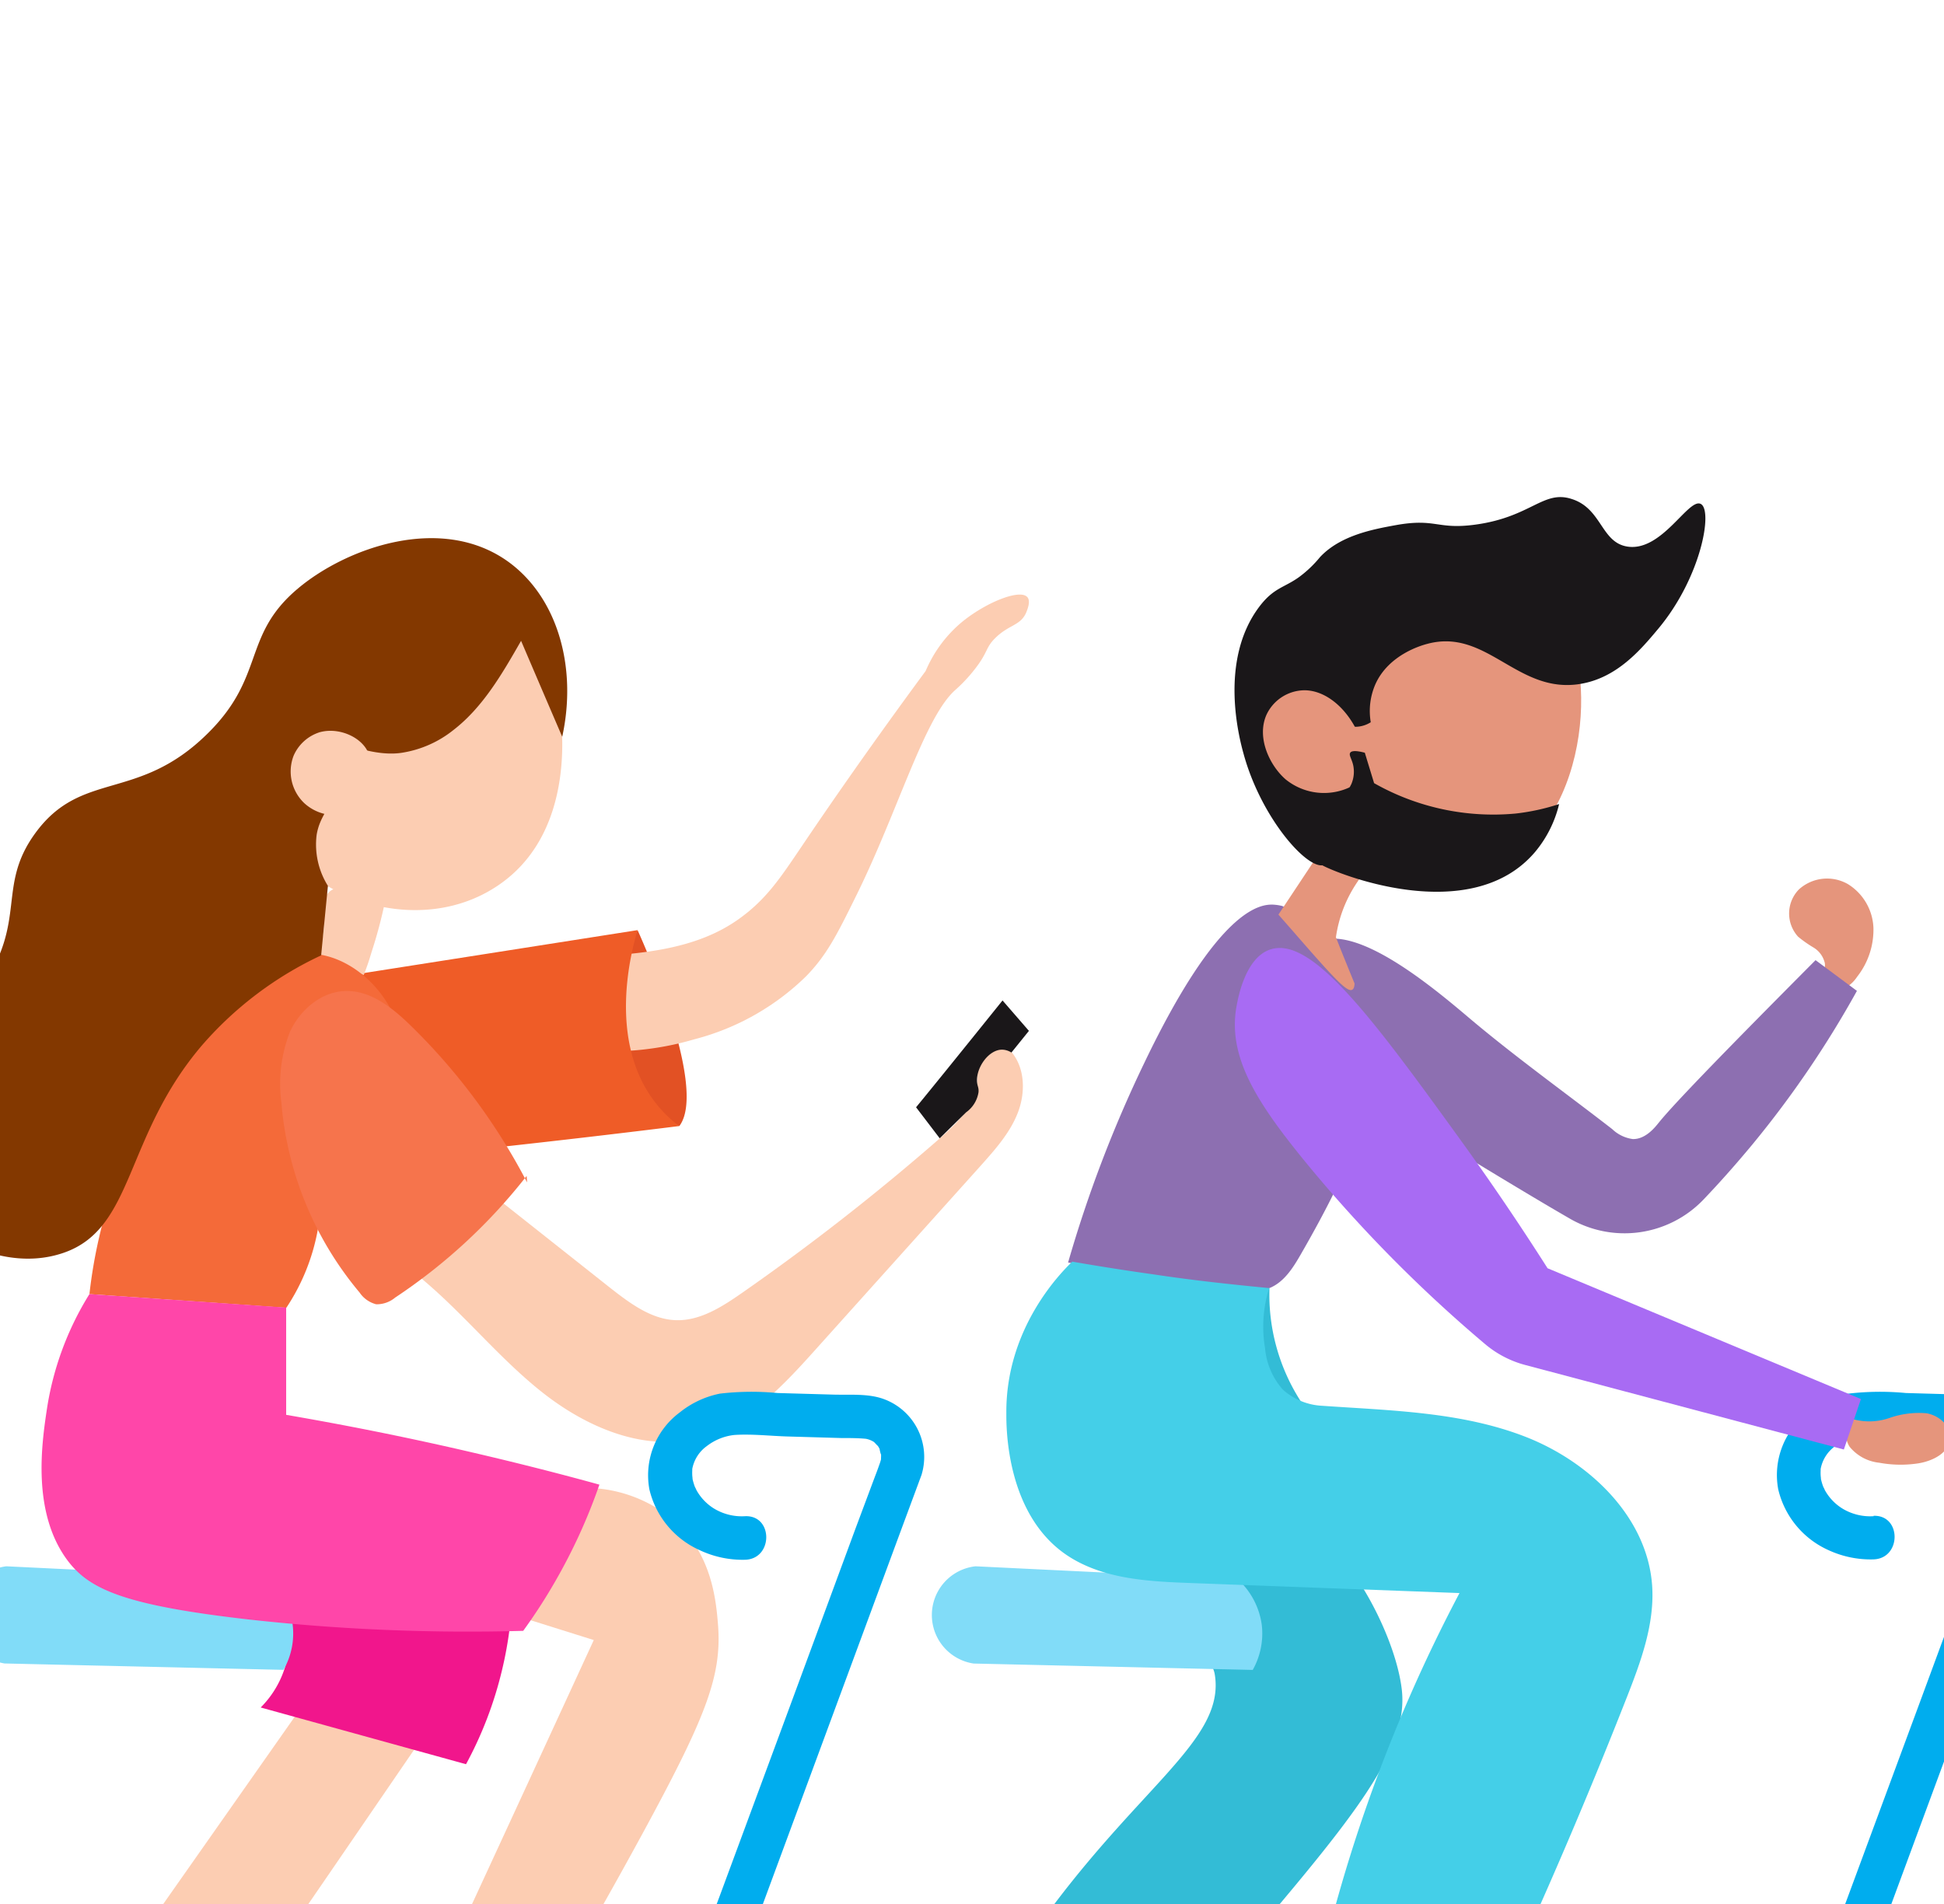 <?xml version="1.0" encoding="utf-8"?>
<svg xmlns="http://www.w3.org/2000/svg" xmlns:xlink="http://www.w3.org/1999/xlink" viewBox="0 0 255.63 250.42">
  <defs>
    <style>.cls-1{fill:none;}.cls-2{clip-path:url(#clip-path);}.cls-3{fill:#e5957c;}.cls-4{fill:#fccdb2;}.cls-5{fill:#33bcd6;}.cls-6{fill:#8d6fb1;}.cls-7{fill:#e25124;}.cls-8{fill:#eec79d;}.cls-9{fill:#ef5c27;}.cls-10{fill:#00adee;}.cls-11{fill:#f46a39;}.cls-12{fill:#f1168c;}.cls-13{fill:#81dcf8;}.cls-14{fill:#ff46a9;}.cls-15{fill:#833800;}.cls-16{fill:#f6744c;}.cls-17{fill:#1a1719;}.cls-18{fill:#44cfe8;}.cls-19{fill:#a86bf3;}</style>
    <clipPath id="clip-path">
      <rect class="cls-1" x="-20" y="51.61" width="295.63" height="198.92"/>
    </clipPath>
  </defs>
  <g id="Layer_2" data-name="Layer 2">
    <g class="cls-2">
      <path class="cls-3" d="M246.35,122a7.09,7.09,0,0,0-3.37-5.73,5.51,5.51,0,0,0-6.42.7,4.53,4.53,0,0,0-.12,6.22,15.69,15.69,0,0,0,2.05,1.44,3.25,3.25,0,0,1,1.46,2,1.51,1.51,0,0,1-1.29,1.79l.71.86a2.12,2.12,0,0,0,2.54,1,4.65,4.65,0,0,0,2.3-1.82A10,10,0,0,0,246.35,122Z"/>
      <path class="cls-4" d="M39.17,225.2,11.93,264l18.8.72q12.37-18,24.74-36.08Z"/>
      <path class="cls-5" d="M141.64,166.61c-7.78,4.15-9,17-5.63,25.06,2.78,6.61,7.33,6.88,18.11,20.33,3.57,4.46,5.36,6.7,5.61,8.17,1.49,8.83-10.41,14.87-23.85,34.05-2.89,4.12-5,7.61-6.18,9.69,1.83.29,3.73.54,5.71.73a93.45,93.45,0,0,0,20.88-.32c1.7-1.88,4.23-4.72,7.22-8.25C178,239,185.26,230.22,184.33,222.2c-.48-4.12-2.76-9.84-5.82-14.47-1.65-2.51-2.38-3-3.62-4.81-2.3-3.42-4.63-9.09-3.89-18.69a25.92,25.92,0,0,1-4.07-14.82l-8.71-1C157,167.75,148.46,163,141.64,166.61Z"/>
      <path class="cls-6" d="M238.74,126.28c-10.87,10.93-18.41,18.64-20.6,21.35-.43.53-1.7,2.22-3.43,2.18A4.83,4.83,0,0,1,212,148.5c-6.18-4.79-12.54-9.35-18.53-14.38-5-4.24-15.38-13-20.53-10.09-2.29,1.29-3.17,4.65-3.09,7.17.18,5.93,5.76,10.66,29.68,25,2.4,1.44,4.67,2.79,6.77,4A14.37,14.37,0,0,0,224,157.77q3.2-3.35,6.46-7.28a133,133,0,0,0,13.72-20.17Z"/>
      <path class="cls-7" d="M83.84,122.33s9.43,20.56,5.49,25.77c0,0-9.38-3.91-10.13-11.16-.15-1.48.38-2.95,1.26-5.88A58.39,58.39,0,0,1,83.84,122.33Z"/>
      <path class="cls-8" d="M76.65,125.88l1.06-.06a2,2,0,0,0,0-.23Z"/>
      <path class="cls-4" d="M135.1,78.54c-1-1.15-5.65.78-8.74,3.38a17,17,0,0,0-4.64,6.33c-7.23,9.81-12.61,17.6-16.18,22.89-2.87,4.24-4.7,7.08-8.32,9.68-5.53,4-12.67,4.63-19.51,5q-.52,6.15-1.06,12.28a38.89,38.89,0,0,0,14.65-1.41A32.68,32.68,0,0,0,106,128.4c2.65-2.72,4-5.33,6.5-10.42,5.54-11.15,9-23.51,13.07-27.19A20.27,20.27,0,0,0,128.19,88c1.78-2.28,1.36-2.77,2.68-4.08,1.8-1.79,3.34-1.62,4.08-3.38C135.09,80.18,135.56,79.08,135.1,78.54Z"/>
      <path class="cls-9" d="M83.84,122.33,44,128.58l-.93-.13c-1.22,3.94-2.12,8.08-1.56,12.16s2.78,8.11,6.47,9.94a15.38,15.38,0,0,0,8.47,1.32c8.31-.9,19.45-2.1,32.86-3.77a16.78,16.78,0,0,1-2.89-2.78C79.7,137.08,83.07,124.9,83.84,122.33Z"/>
      <path class="cls-4" d="M73.65,93.48a27.46,27.46,0,0,0-5.72-12.36c-3.05-3.92-7-6.68-11.27-5.44-1.22,0-12.86.22-19.18,9.44-4.17,6.09-3.72,12.77-3.59,14.84.16,2.36.52,7.65,4,12.11,5.66,7.16,18.12,10.45,27.18,4.66C75.55,110.07,74,96.13,73.65,93.48Z"/>
      <path class="cls-3" d="M203.83,80.19c-1.2-.55-2.22,0-4.52.7-14.15,4.48-21.57-2.09-25.95,3.66-4.12,5.41-4,12.23-3.89,14.71.08,3.53.17,8.52,3.3,12.24,5.46,6.51,18.24,6.86,26,1.3C210.79,104.22,209.28,82.72,203.83,80.19Z"/>
      <path class="cls-10" d="M2.21,30a.36.36,0,0,0,0-.72.36.36,0,0,0,0,.72Z"/>
      <path class="cls-4" d="M43.29,117.31c-1.28,1.18-.11,3.23-1.07,6.9a2.1,2.1,0,0,0,0,1.46c.34.7,1.12.89,2.38,1.33.77.26,1.88.66,3.23,1.24.36-.93.71-1.91,1-2.93a61.24,61.24,0,0,0,1.81-6.79C47.72,116.69,44.63,116.08,43.29,117.31Z"/>
      <path class="cls-11" d="M41.65,125.49c-8.81-1-16.12,10.55-20.38,17.3a65.72,65.72,0,0,0-9.51,27.41L37.65,172a27.24,27.24,0,0,0,4.13-10.22c.87-5.06-.15-8.46,2.36-10.92,1.7-1.68,3-.73,5-2.38,3.4-2.81,4.61-8.44,3.3-13.12C51,130.29,46.44,126.06,41.65,125.49Z"/>
      <path class="cls-4" d="M55.49,168.21c5.54,4.63,10.09,10.36,15.74,14.85s13,7.75,20,6.18c6.6-1.47,11.56-6.77,16.07-11.81L129,153.27c1.87-2.1,3.79-4.25,4.82-6.87s1-5.83-.78-8c-.86-1.05-2.43-1.79-3.56-1-1.43.93-.91,3.07-1,4.77-.1,3.09-2.57,5.51-4.9,7.55a303,303,0,0,1-26,20.32c-2.63,1.83-5.52,3.7-8.72,3.59s-6-2.2-8.57-4.21L64.84,157.19a5,5,0,0,0-3.13-1.43,4.53,4.53,0,0,0-3.05,2.07,25.69,25.69,0,0,0-4.43,8.58"/>
      <path class="cls-12" d="M27.39,199.71c-.83,1.14,11,8,10.62,16.86a12.89,12.89,0,0,1-3.73,8l27,7.46A50.4,50.4,0,0,0,66,219.71a49.8,49.8,0,0,0,1.4-11.47c-14,1.64-23.44-1-29.51-3.85C33.55,202.37,28,198.91,27.39,199.71Z"/>
      <path class="cls-4" d="M60.85,210.29l17.23,5.41Q67,239.78,55.87,263.84l15.81-.16c5.15-8.66,9.38-16.23,12.66-22.25,8.51-15.65,10.62-21,10.07-27.83-.26-3.19-.82-9.12-5.61-13.48a18.17,18.17,0,0,0-13.68-4.35Z"/>
      <path class="cls-13" d="M35.26,207.67.83,206a6.58,6.58,0,0,0-5.71,5.78,6.63,6.63,0,0,0,5.46,7l36.7.84a9.6,9.6,0,0,0-2-12Z"/>
      <path class="cls-13" d="M162.72,207.67,128.28,206a6.45,6.45,0,0,0-.25,12.79l36.7.84a9.77,9.77,0,0,0,1.19-5.92A9.91,9.91,0,0,0,162.72,207.67Z"/>
      <path class="cls-14" d="M11.76,170.2a40,40,0,0,0-5.59,15.11c-.67,4.47-2,13.49,2.63,19.81,2.87,3.9,7.47,6,23.94,7.88a261.57,261.57,0,0,0,36.06,1.49A72.69,72.69,0,0,0,73,208a74.09,74.09,0,0,0,5.82-12.74q-7.94-2.19-16.48-4.18c-8.55-2-16.8-3.64-24.71-5l0-14.11Z"/>
      <path class="cls-10" d="M98,199.41a7.05,7.05,0,0,1-4-.94,6.58,6.58,0,0,1-2.44-2.53c0-.06-.29-.59-.16-.31s-.07-.19-.07-.2a8,8,0,0,1-.3-1.09c.09.45,0-.18,0-.34a5.23,5.23,0,0,1,0-.56c0-.49,0,.07,0-.24a4.77,4.77,0,0,1,1.9-3,7.17,7.17,0,0,1,3.62-1.47c2.33-.16,4.8.14,7.14.2l6.91.2c1.07,0,2.19,0,3.26.1a3,3,0,0,1,1.06.42c.12.1.62.67.44.43a2,2,0,0,1,.31.51c0,.12.22,1,.18.56a4.16,4.16,0,0,1,0,.61c0-.3,0,.06,0,.18a7.08,7.08,0,0,1-.25.78c-.17.49-.36,1-.54,1.46L112.51,201l-8.62,23.36-9.25,25c-1.65,4.48-3.57,8.94-5,13.49,0,.07,0,.13-.07.2a2.89,2.89,0,0,0,2,3.52,2.92,2.92,0,0,0,3.52-2l4.59-12.43,9.75-26.39,9-24.36,2.38-6.42c.12-.34.26-.68.37-1a8.1,8.1,0,0,0-4.9-9.94c-2.06-.78-4.5-.55-6.67-.61l-7.38-.21a36,36,0,0,0-7.56.08,12.23,12.23,0,0,0-5.28,2.47,10.29,10.29,0,0,0-4,10.11,11.7,11.7,0,0,0,6.6,8A13.2,13.2,0,0,0,98,205.14c3.67-.13,3.69-5.85,0-5.73Z"/>
      <path class="cls-10" d="M246.38,199.41a7.05,7.05,0,0,1-4-.94,6.58,6.58,0,0,1-2.44-2.53c0-.06-.29-.59-.16-.31s-.07-.19-.07-.2a8,8,0,0,1-.3-1.09c.09.45,0-.18,0-.34a5.23,5.23,0,0,1,0-.56c0-.49,0,.07,0-.24a4.77,4.77,0,0,1,1.9-3,7.17,7.17,0,0,1,3.62-1.47c2.33-.16,4.8.14,7.14.2l6.91.2c1.07,0,2.19,0,3.26.1a3,3,0,0,1,1.06.42c.12.1.62.67.44.43a2,2,0,0,1,.31.51c0,.12.22,1,.18.56a4.16,4.16,0,0,1,0,.61c0-.3,0,.06,0,.18a7.08,7.08,0,0,1-.25.78c-.17.49-.36,1-.54,1.46L260.9,201l-8.62,23.36-9.25,25c-1.65,4.48-3.57,8.94-5,13.49,0,.07-.05.13-.07.2a2.89,2.89,0,0,0,2,3.52,2.92,2.92,0,0,0,3.52-2l4.59-12.43,9.75-26.39,9-24.36,2.38-6.42c.12-.34.26-.68.37-1a8.1,8.1,0,0,0-4.9-9.94c-2.06-.78-4.5-.55-6.67-.61l-7.38-.21a36,36,0,0,0-7.56.08,12.23,12.23,0,0,0-5.28,2.47,10.29,10.29,0,0,0-3.95,10.11,11.7,11.7,0,0,0,6.6,8,13.2,13.2,0,0,0,5.94,1.22c3.68-.13,3.69-5.85,0-5.73Z"/>
      <path class="cls-15" d="M67,74c-8.79-6.51-21.4-2-27.82,3.4C31.75,83.64,35,89,27.15,96.62c-9.11,8.89-16.47,4.62-22.54,13-5.07,7-1,11.41-7,20.19-4.92,7.21-9.1,6.34-11.07,12.06-2.34,6.83.67,16.68,8,21.11.78.47,7.1,4.14,13.88,1.77,9.3-3.25,7.9-15.27,18.15-27.28a47.14,47.14,0,0,1,15.66-11.82c.29-3,.59-6.09.89-9.14a10.25,10.25,0,0,1-1.48-6.73c.42-2.49,1.79-3.38,2.26-5.77.33-1.64.27-4.17-1.91-7.72.57.31,6.37,3.43,10.88,2.71A14.39,14.39,0,0,0,59.64,96c3.88-3,6.43-7.44,8.88-11.72q2.7,6.32,5.41,12.62C75.92,87.8,73.34,78.71,67,74Z"/>
      <path class="cls-4" d="M48.17,102.19a4,4,0,0,0,.43-2.65c-.54-2.38-3.86-4-6.58-3.23a5.55,5.55,0,0,0-3.41,3.08A5.75,5.75,0,0,0,40,105.62,6,6,0,0,0,44,107.21a4.3,4.3,0,0,0,3.25-.92C48.83,104.81,48.21,102.31,48.17,102.19Z"/>
      <path class="cls-16" d="M69.31,155.51A81.06,81.06,0,0,0,54,134.88c-2.39-2.33-5.27-4.65-8.61-4.54-3.16.1-5.92,2.47-7.25,5.34A18.69,18.69,0,0,0,37,145,44.57,44.57,0,0,0,47.29,170a3.76,3.76,0,0,0,2.18,1.54,3.78,3.78,0,0,0,2.49-.88,73.54,73.54,0,0,0,17.29-16"/>
      <path class="cls-17" d="M135.3,135.58l-3.47-4q-3.77,4.69-7.58,9.4c-1.26,1.55-2.52,3.11-3.79,4.65l3.11,4.08,3.46-3.41a4,4,0,0,0,1.64-2.64c.06-.67-.18-.81-.2-1.5-.05-1.85,1.56-4.09,3.28-4.11a2.4,2.4,0,0,1,1.25.38Z"/>
      <path class="cls-6" d="M170.35,120l-1.73-.84a6.3,6.3,0,0,0-1.17-.18c-1.69-.08-7.2.39-17,20.86a166.94,166.94,0,0,0-10,26.21l21.36,3.46a9.73,9.73,0,0,0,5.14-.11c1.94-.79,3.13-2.73,4.17-4.55,7-12.16,9.19-18.91,9-23.72C179.61,129.75,172.49,122.14,170.35,120Z"/>
      <path class="cls-18" d="M141,165.93c-1.51,1.46-8.73,8.73-8.67,19.89,0,1.55-.19,13.74,8.49,19.06,4.62,2.83,10.31,3.12,15.72,3.32l35.38,1.32A204.93,204.93,0,0,0,172,266c3.84-1.32,8-.73,12.07-.49s8.47,0,11.58-2.62c2.06-1.73,3.24-4.26,4.35-6.71q7.38-16.29,13.92-32.94c1.85-4.72,3.68-9.66,3.33-14.72-.64-9-8.24-16.28-16.67-19.56s-17.68-3.44-26.69-4.07a8.32,8.32,0,0,1-5.2-2.13,9.42,9.42,0,0,1-2.34-5.45,16.94,16.94,0,0,1,.54-7.9c-4.85-.47-9.88-1-15.05-1.78Q146.27,166.85,141,165.93Z"/>
      <path class="cls-3" d="M243.62,186.64a8.1,8.1,0,0,0,4.84-.15,11.71,11.71,0,0,1,4.85-.62c1.62.27,3.21,1.6,3.13,3.24-.09,2-2.36,3.09-4.32,3.37a15.37,15.37,0,0,1-5-.1,5.79,5.79,0,0,1-3.89-2.09c-.85-1.26-.57-3.32.84-3.87"/>
      <path class="cls-3" d="M173.56,112.07l-5.45,8.22,1.84,2.1c5.58,6.41,7.19,8.14,7.86,7.78.14-.07.29-.27.31-.82-.82-2-1.64-4-2.45-6.08a17.29,17.29,0,0,1,1.11-4.1,17.47,17.47,0,0,1,2.61-4.38Z"/>
      <path class="cls-19" d="M244.71,184l-41.21-17.2c-2.55-4-6.31-9.75-11.15-16.46-11.66-16.15-19.75-27.19-25.23-25.49-3.32,1-4.31,6.33-4.51,7.44-1.22,6.57,2.53,12.51,8.76,20.18a183.75,183.75,0,0,0,23.92,24.31,13.54,13.54,0,0,0,5.26,2.74l41.91,11.12Z"/>
      <path class="cls-17" d="M194,69c-5.07.69-5.16-.9-10.53.08-2.89.53-7.22,1.32-9.9,4.2a15.14,15.14,0,0,1-2.82,2.67c-1.95,1.37-3.28,1.38-5.13,3.81-5.43,7.15-2.61,17.51-2.1,19.36,2.32,8.53,8.54,15.48,10.62,14.62,2.94-1.21,5-8.5,3.37-14.69a16.41,16.41,0,0,0-2.69-5.48,3.83,3.83,0,0,0,5.43,1.42,8.78,8.78,0,0,1,.61-5c1.76-3.93,6.15-5.13,6.79-5.3,7.87-2.15,11.86,6.62,20.15,5.26,4.83-.79,7.95-4.49,10.3-7.31,5.59-6.72,7.17-15.51,5.55-16.36s-5.12,6.36-9.69,5.6c-3.44-.57-3.32-5-7.28-6.25C202.94,64.4,201.35,68,194,69Z"/>
      <path class="cls-3" d="M171.33,90.79a5.57,5.57,0,0,0-4.82,3.28c-1.28,3,.46,6.61,2.53,8.42a8,8,0,0,0,9.88.19l.55-3.67h0C178.24,93.93,174.65,90.65,171.33,90.79Z"/>
      <path class="cls-17" d="M177.55,99c.13-.2.55-.36,1.92,0,.41,1.35.82,2.69,1.22,4A31.75,31.75,0,0,0,199.28,107a28.4,28.4,0,0,0,5.74-1.25A15.38,15.38,0,0,1,201.9,112c-8.53,10.15-26.51,2.75-28.21,1.7-.35-.21-1.3-.79-1.34-1.62a1.73,1.73,0,0,1,.5-1.13,56.75,56.75,0,0,0,4.84-7.81,4.12,4.12,0,0,0,.25-2.5C177.75,99.79,177.34,99.32,177.55,99Z"/>
    </g>
  </g>
</svg>